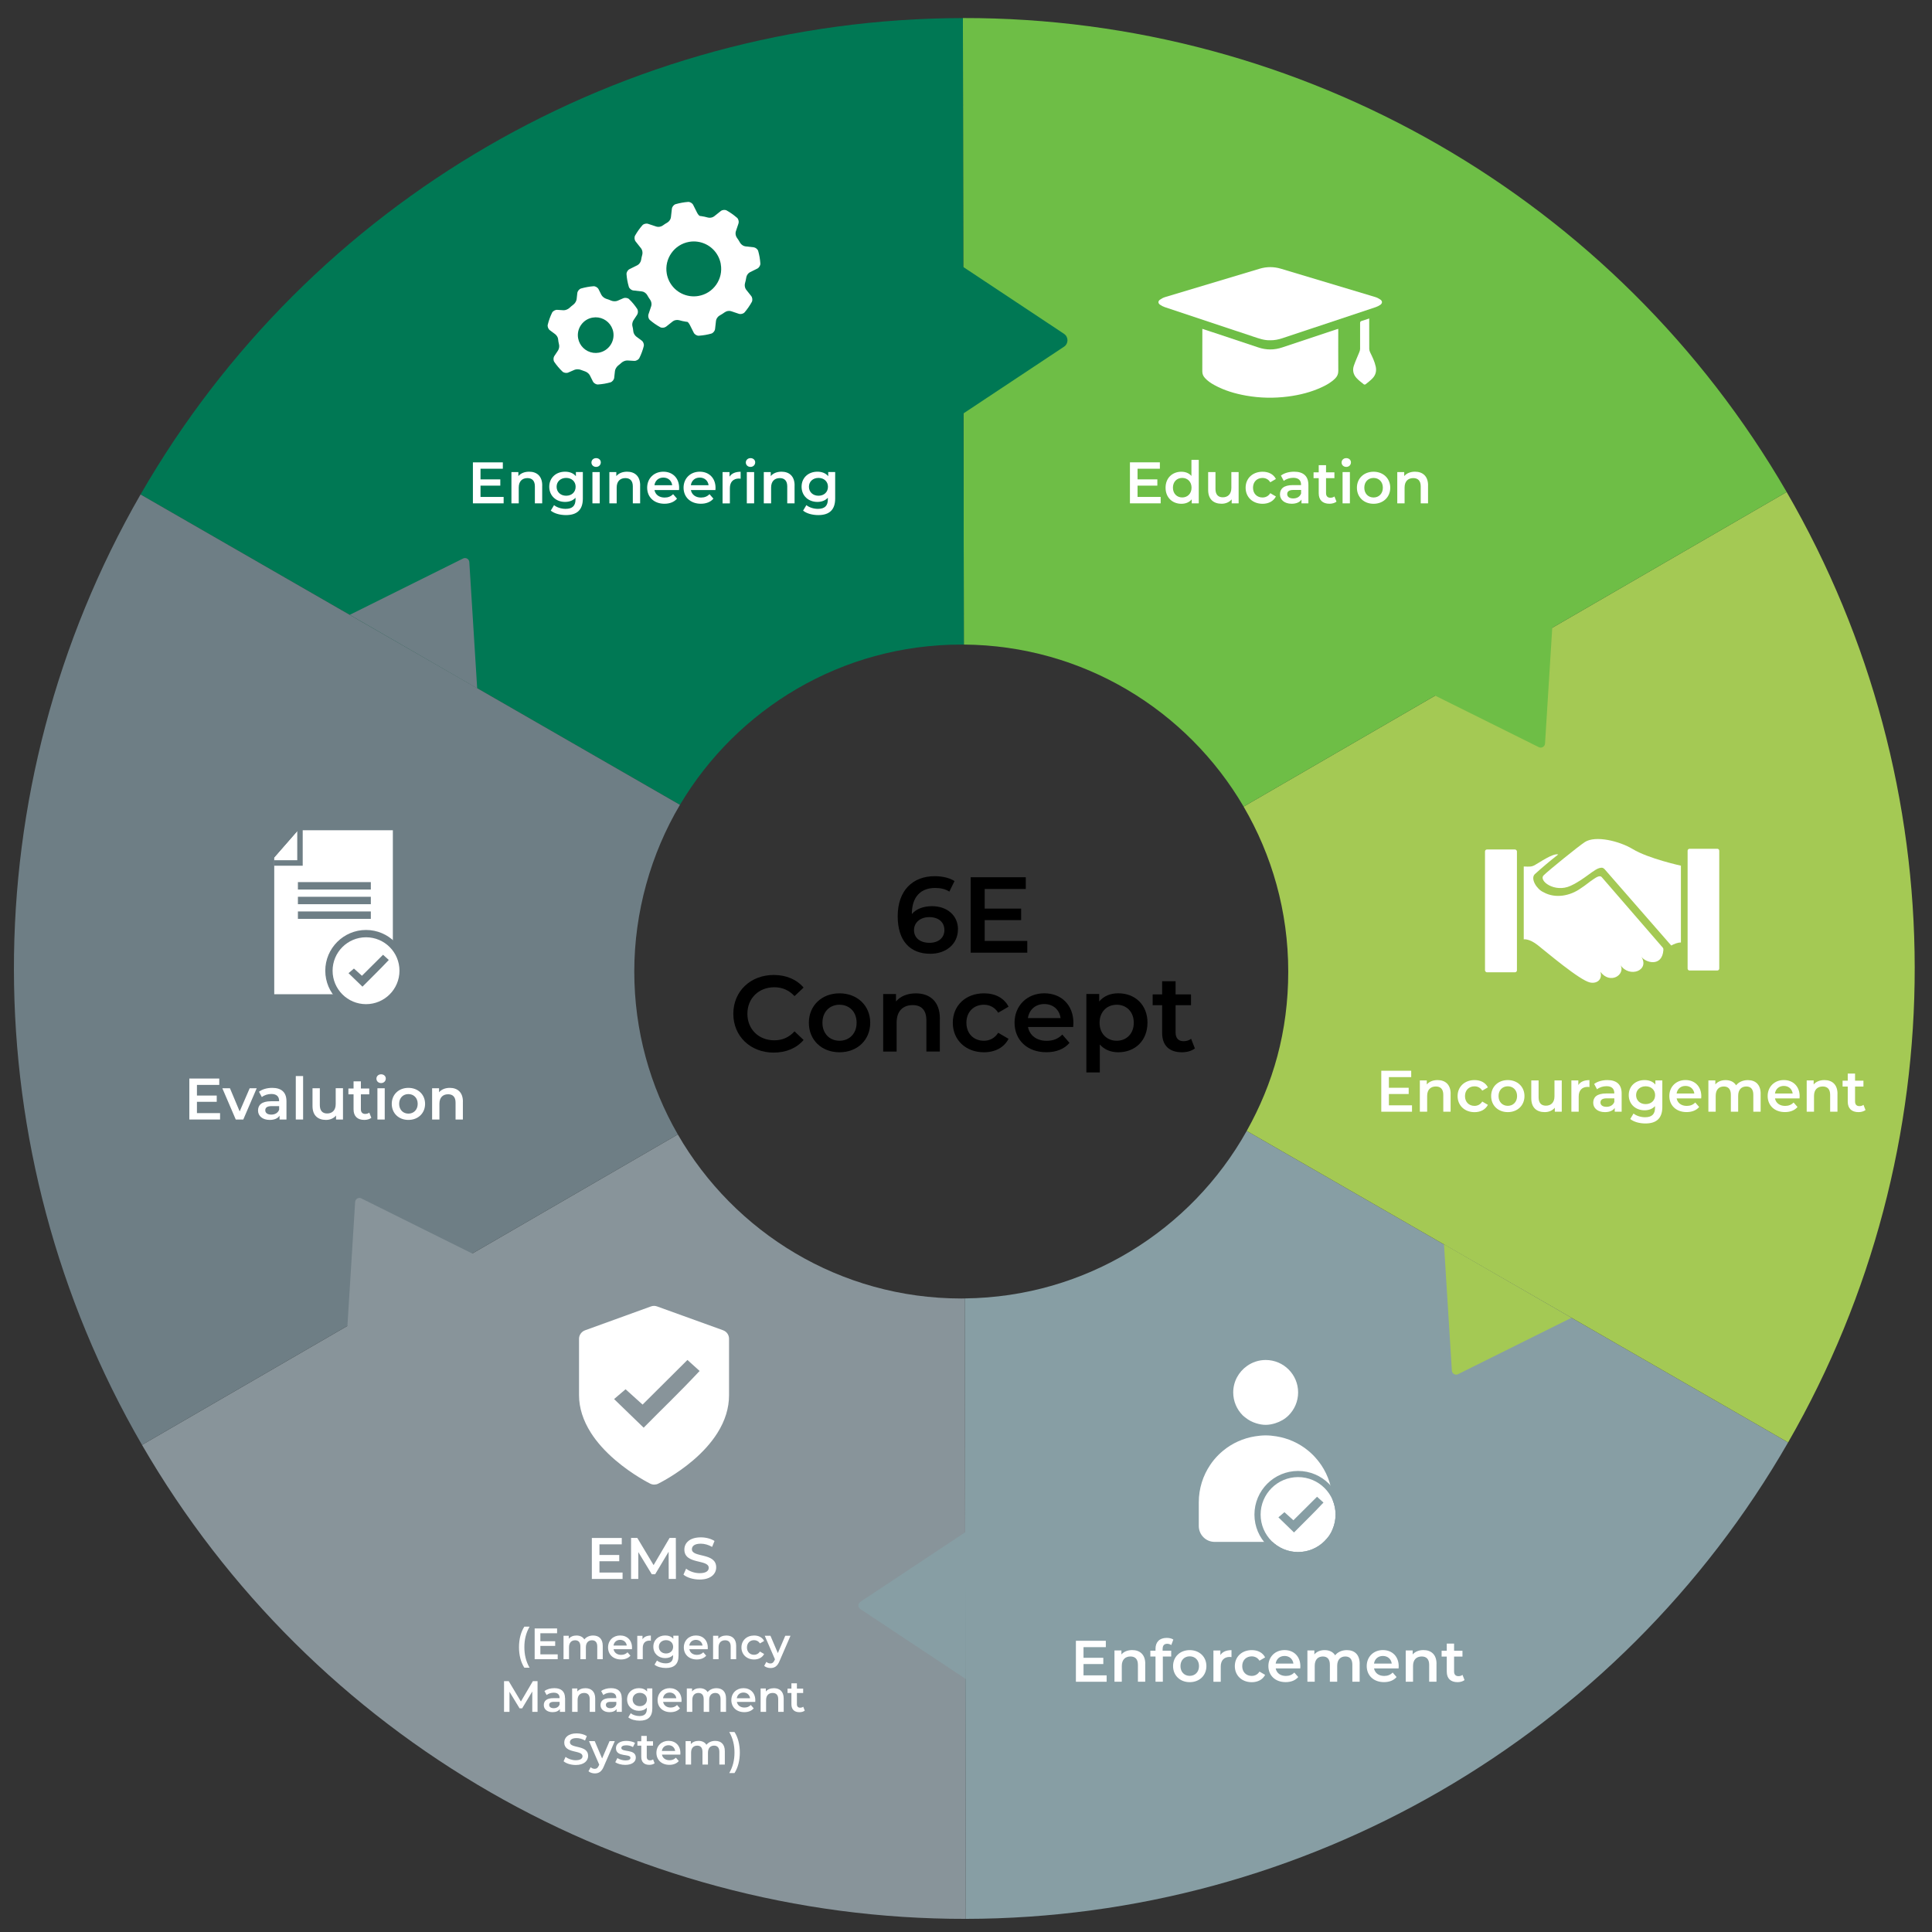 <?xml version="1.0" encoding="UTF-8"?><svg id="Layer_1" xmlns="http://www.w3.org/2000/svg" viewBox="0 0 528.08 528.08"><rect x="0" y="0" width="528.08" height="528.08" fill="#333333" stroke="none"/><defs><style>.cls-1{fill:none;}.cls-2{fill:#007854;}.cls-3{fill:#fff;}.cls-4{fill:#a4c954;}.cls-5{fill:#6e7e85;}.cls-6{fill:#879ea4;}.cls-7{fill:#88949a;}.cls-8{fill:#6ebe46;}</style></defs><polygon class="cls-1" points="405.9 182.25 339.92 220.48 339.92 220.48 405.9 182.25"/><path class="cls-7" d="m185.27,310.08l-146.46,84.86c46.53,80.31,132.36,129.69,225.17,129.55l-.26-169.59c-.33,0-.65.02-.97.02-33.14,0-62.04-18.05-77.48-44.84Z"/><path class="cls-6" d="m488.75,394.26l-147.98-85.14c-15.14,27.06-43.93,45.42-77.06,45.78l.26,169.59c92.81-.14,178.49-49.79,224.78-130.23h0Z"/><path class="cls-4" d="m339.92,220.48c7.74,13.23,12.2,28.62,12.2,45.06s-4.13,30.68-11.35,43.58l147.98,85.14c46.28-80.45,46.13-179.47-.4-259.78l-82.46,47.77-65.98,38.23Z"/><polygon class="cls-4" points="340.78 309.12 488.75 394.26 488.75 394.26 340.78 309.12 340.78 309.12"/><path class="cls-8" d="m339.92,220.48l65.98-38.23,82.46-47.77h0C441.83,54.17,356,4.79,263.19,4.93l.26,171.25c32.63.25,61.08,17.98,76.47,44.29Z"/><polygon class="cls-8" points="405.9 182.25 488.36 134.48 488.36 134.48 405.9 182.25"/><path class="cls-2" d="m262.75,176.17c.23,0,.47.02.7.02l-.26-171.25c-92.81.14-178.49,49.79-224.78,130.23l147.44,84.83c15.57-26.23,44.17-43.82,76.89-43.82Z"/><polygon class="cls-2" points="263.45 176.19 263.19 4.93 263.19 4.93 263.19 4.93 263.45 176.19 263.45 176.19"/><path class="cls-5" d="m185.27,310.08c-7.56-13.12-11.9-28.31-11.9-44.54s4.56-32.21,12.48-45.55L38.41,135.16c-46.28,80.45-46.13,179.47.4,259.78h0s146.46-84.86,146.46-84.86Z"/><rect class="cls-5" x="27.4" y="352.51" width="169.27" height="0" transform="translate(-161.63 103.66) rotate(-30.09)"/><polygon class="cls-3" points="263.58 264.71 263.58 264.71 263.58 264.71 263.58 264.71 263.58 264.71 263.58 264.71"/><polygon class="cls-3" points="263.58 264.71 263.58 264.71 339.92 220.48 339.92 220.48 263.58 264.71 263.58 264.71"/><polygon class="cls-3" points="263.58 264.71 263.58 264.71 185.85 219.99 185.85 219.99 263.58 264.71 263.58 264.71"/><rect class="cls-3" x="263.65" y="264.71" width="0" height="90.19" transform="translate(-.47 .4) rotate(-.09)"/><rect class="cls-3" x="263.58" y="264.71" width="0" height="0" transform="translate(-109.98 263.91) rotate(-45)"/><rect class="cls-3" x="263.58" y="264.71" width="0" height="0"/><polygon class="cls-3" points="263.58 264.71 263.58 264.71 263.58 264.71 340.78 309.12 340.78 309.12 263.58 264.71"/><polygon class="cls-3" points="263.58 264.71 263.58 264.71 263.58 264.71 263.58 264.71"/><polygon class="cls-3" points="263.58 264.71 263.45 176.19 263.45 176.19 263.58 264.71 263.58 264.71 263.58 264.71"/><rect class="cls-3" x="179.17" y="287.4" width="90.51" height="0"/><path class="cls-3" d="m137.66,135.84v1.74h-8.4v-11.2h8.18v1.74h-6.1v2.91h5.41v1.71h-5.41v3.09h6.32Z"/><path class="cls-3" d="m148.2,132.68v4.9h-2v-4.64c0-1.52-.75-2.26-2.03-2.26-1.42,0-2.38.86-2.38,2.58v4.32h-2v-8.55h1.9v1.1c.66-.79,1.7-1.2,2.95-1.2,2.05,0,3.57,1.17,3.57,3.75Z"/><path class="cls-3" d="m159.31,129.03v7.25c0,3.1-1.62,4.51-4.61,4.51-1.6,0-3.19-.42-4.16-1.22l.9-1.5c.75.62,1.97,1.02,3.15,1.02,1.89,0,2.72-.86,2.72-2.59v-.45c-.7.77-1.71,1.14-2.86,1.14-2.45,0-4.32-1.67-4.32-4.15s1.87-4.11,4.32-4.11c1.2,0,2.26.38,2.96,1.23v-1.14h1.9Zm-1.97,4.02c0-1.44-1.09-2.42-2.59-2.42s-2.61.98-2.61,2.42,1.09,2.45,2.61,2.45,2.59-.99,2.59-2.45Z"/><path class="cls-3" d="m161.66,126.42c0-.67.54-1.2,1.28-1.2s1.28.5,1.28,1.15c0,.7-.53,1.25-1.28,1.25s-1.28-.53-1.28-1.2Zm.27,2.61h2v8.55h-2v-8.55Z"/><path class="cls-3" d="m174.97,132.68v4.9h-2v-4.64c0-1.52-.75-2.26-2.03-2.26-1.42,0-2.38.86-2.38,2.58v4.32h-2v-8.55h1.9v1.1c.66-.79,1.7-1.2,2.95-1.2,2.05,0,3.57,1.17,3.57,3.75Z"/><path class="cls-3" d="m185.6,133.95h-6.71c.24,1.25,1.28,2.05,2.77,2.05.96,0,1.71-.3,2.32-.93l1.07,1.23c-.77.91-1.97,1.39-3.44,1.39-2.87,0-4.72-1.84-4.72-4.39s1.87-4.37,4.42-4.37,4.32,1.75,4.32,4.42c0,.16-.02.4-.03.59Zm-6.72-1.33h4.85c-.16-1.23-1.1-2.08-2.42-2.08s-2.24.83-2.43,2.08Z"/><path class="cls-3" d="m195.55,133.95h-6.71c.24,1.25,1.28,2.05,2.77,2.05.96,0,1.71-.3,2.32-.93l1.07,1.23c-.77.91-1.97,1.39-3.44,1.39-2.87,0-4.72-1.84-4.72-4.39s1.87-4.37,4.42-4.37,4.32,1.75,4.32,4.42c0,.16-.02.4-.03.59Zm-6.72-1.33h4.85c-.16-1.23-1.1-2.08-2.42-2.08s-2.24.83-2.43,2.08Z"/><path class="cls-3" d="m202.44,128.94v1.91c-.18-.03-.32-.05-.46-.05-1.52,0-2.48.9-2.48,2.64v4.15h-2v-8.55h1.9v1.25c.58-.9,1.62-1.34,3.04-1.34Z"/><path class="cls-3" d="m203.86,126.42c0-.67.54-1.2,1.28-1.2s1.28.5,1.28,1.15c0,.7-.53,1.25-1.28,1.25s-1.28-.53-1.28-1.2Zm.27,2.61h2v8.55h-2v-8.55Z"/><path class="cls-3" d="m217.18,132.68v4.9h-2v-4.64c0-1.52-.75-2.26-2.03-2.26-1.42,0-2.38.86-2.38,2.58v4.32h-2v-8.55h1.9v1.1c.66-.79,1.7-1.2,2.95-1.2,2.05,0,3.57,1.17,3.57,3.75Z"/><path class="cls-3" d="m228.28,129.03v7.25c0,3.1-1.62,4.51-4.61,4.51-1.6,0-3.19-.42-4.16-1.22l.9-1.5c.75.62,1.97,1.02,3.15,1.02,1.89,0,2.72-.86,2.72-2.59v-.45c-.7.77-1.71,1.14-2.86,1.14-2.45,0-4.32-1.67-4.32-4.15s1.87-4.11,4.32-4.11c1.2,0,2.26.38,2.96,1.23v-1.14h1.9Zm-1.97,4.02c0-1.44-1.09-2.42-2.59-2.42s-2.61.98-2.61,2.42,1.09,2.45,2.61,2.45,2.59-.99,2.59-2.45Z"/><path class="cls-3" d="m317.25,135.83v1.75h-8.4v-11.21h8.18v1.75h-6.1v2.91h5.41v1.71h-5.41v3.09h6.32Z"/><path class="cls-3" d="m327.66,125.7v11.88h-1.92v-1.1c-.67.82-1.66,1.22-2.83,1.22-2.48,0-4.32-1.73-4.32-4.39s1.84-4.37,4.32-4.37c1.1,0,2.08.37,2.75,1.15v-4.39h2Zm-1.97,7.6c0-1.63-1.1-2.67-2.55-2.67s-2.54,1.04-2.54,2.67,1.1,2.67,2.54,2.67,2.55-1.04,2.55-2.67Z"/><path class="cls-3" d="m338.56,129.03v8.55h-1.9v-1.09c-.64.78-1.65,1.2-2.75,1.2-2.19,0-3.68-1.2-3.68-3.78v-4.88h2v4.61c0,1.55.74,2.29,2,2.29,1.39,0,2.34-.87,2.34-2.58v-4.32h2Z"/><path class="cls-3" d="m340.47,133.31c0-2.56,1.92-4.37,4.63-4.37,1.67,0,2.99.69,3.65,1.98l-1.54.9c-.51-.82-1.28-1.18-2.13-1.18-1.47,0-2.59,1.02-2.59,2.67s1.12,2.67,2.59,2.67c.85,0,1.62-.37,2.13-1.18l1.54.9c-.66,1.28-1.98,2-3.65,2-2.71,0-4.63-1.82-4.63-4.39Z"/><path class="cls-3" d="m357.63,132.57v5.01h-1.89v-1.04c-.48.74-1.41,1.15-2.69,1.15-1.95,0-3.19-1.07-3.19-2.56s.96-2.54,3.55-2.54h2.21v-.13c0-1.17-.7-1.86-2.13-1.86-.96,0-1.95.32-2.59.85l-.78-1.46c.91-.71,2.24-1.06,3.62-1.06,2.47,0,3.89,1.17,3.89,3.63Zm-2,2.34v-.99h-2.06c-1.36,0-1.73.51-1.73,1.14,0,.72.61,1.18,1.63,1.18s1.82-.45,2.16-1.33Z"/><path class="cls-3" d="m365.32,137.11c-.48.38-1.2.58-1.92.58-1.87,0-2.95-.99-2.95-2.88v-4.11h-1.41v-1.6h1.41v-1.95h2v1.95h2.29v1.6h-2.29v4.07c0,.83.42,1.28,1.18,1.28.42,0,.82-.11,1.12-.35l.56,1.42Z"/><path class="cls-3" d="m366.7,126.42c0-.67.54-1.2,1.28-1.2s1.28.5,1.28,1.15c0,.71-.53,1.25-1.28,1.25s-1.28-.53-1.28-1.2Zm.27,2.61h2v8.55h-2v-8.55Z"/><path class="cls-3" d="m370.89,133.31c0-2.56,1.92-4.37,4.55-4.37s4.56,1.81,4.56,4.37-1.9,4.39-4.56,4.39-4.55-1.82-4.55-4.39Zm7.09,0c0-1.63-1.09-2.67-2.54-2.67s-2.53,1.04-2.53,2.67,1.09,2.67,2.53,2.67,2.54-1.04,2.54-2.67Z"/><path class="cls-3" d="m390.33,132.68v4.9h-2v-4.64c0-1.52-.75-2.26-2.03-2.26-1.42,0-2.38.86-2.38,2.58v4.32h-2v-8.55h1.9v1.1c.66-.78,1.7-1.2,2.95-1.2,2.05,0,3.57,1.17,3.57,3.75Z"/><path class="cls-3" d="m385.95,302.12v1.75h-8.4v-11.2h8.18v1.74h-6.1v2.91h5.41v1.71h-5.41v3.09h6.32Z"/><path class="cls-3" d="m396.5,298.97v4.9h-2v-4.64c0-1.52-.75-2.26-2.03-2.26-1.42,0-2.38.86-2.38,2.58v4.32h-2v-8.55h1.9v1.1c.66-.78,1.7-1.2,2.95-1.2,2.05,0,3.57,1.17,3.57,3.75Z"/><path class="cls-3" d="m398.41,299.59c0-2.56,1.92-4.37,4.63-4.37,1.67,0,2.99.69,3.65,1.99l-1.54.9c-.51-.82-1.28-1.18-2.13-1.18-1.47,0-2.59,1.02-2.59,2.67s1.12,2.67,2.59,2.67c.85,0,1.62-.37,2.13-1.18l1.54.9c-.66,1.28-1.98,2-3.65,2-2.71,0-4.63-1.83-4.63-4.39Z"/><path class="cls-3" d="m407.58,299.59c0-2.56,1.92-4.37,4.55-4.37s4.56,1.81,4.56,4.37-1.9,4.39-4.56,4.39-4.55-1.83-4.55-4.39Zm7.09,0c0-1.63-1.09-2.67-2.54-2.67s-2.53,1.04-2.53,2.67,1.09,2.67,2.53,2.67,2.54-1.04,2.54-2.67Z"/><path class="cls-3" d="m426.88,295.32v8.55h-1.9v-1.09c-.64.79-1.65,1.2-2.75,1.2-2.19,0-3.68-1.2-3.68-3.78v-4.88h2v4.61c0,1.55.74,2.29,2,2.29,1.39,0,2.34-.86,2.34-2.58v-4.32h2Z"/><path class="cls-3" d="m434.45,295.22v1.91c-.18-.03-.32-.05-.46-.05-1.52,0-2.48.9-2.48,2.64v4.15h-2v-8.55h1.9v1.25c.58-.9,1.62-1.34,3.04-1.34Z"/><path class="cls-3" d="m443.25,298.86v5.01h-1.89v-1.04c-.48.74-1.41,1.15-2.69,1.15-1.95,0-3.19-1.07-3.19-2.56s.96-2.54,3.55-2.54h2.21v-.13c0-1.17-.7-1.86-2.13-1.86-.96,0-1.95.32-2.59.85l-.78-1.46c.91-.7,2.24-1.06,3.62-1.06,2.47,0,3.89,1.17,3.89,3.63Zm-2,2.34v-.99h-2.06c-1.36,0-1.73.51-1.73,1.14,0,.72.61,1.18,1.63,1.18s1.82-.45,2.16-1.33Z"/><path class="cls-3" d="m454.37,295.32v7.25c0,3.11-1.62,4.51-4.61,4.51-1.6,0-3.19-.42-4.16-1.22l.9-1.5c.75.62,1.97,1.02,3.15,1.02,1.89,0,2.72-.86,2.72-2.59v-.45c-.7.77-1.71,1.14-2.86,1.14-2.45,0-4.32-1.67-4.32-4.15s1.87-4.11,4.32-4.11c1.2,0,2.26.38,2.96,1.23v-1.14h1.9Zm-1.97,4.02c0-1.44-1.09-2.42-2.59-2.42s-2.61.98-2.61,2.42,1.09,2.45,2.61,2.45,2.59-.99,2.59-2.45Z"/><path class="cls-3" d="m464.99,300.23h-6.71c.24,1.25,1.28,2.05,2.77,2.05.96,0,1.71-.3,2.32-.93l1.07,1.23c-.77.91-1.97,1.39-3.44,1.39-2.87,0-4.72-1.84-4.72-4.39s1.87-4.37,4.42-4.37,4.32,1.75,4.32,4.42c0,.16-.02.4-.03.59Zm-6.72-1.33h4.85c-.16-1.23-1.1-2.08-2.42-2.08s-2.24.83-2.43,2.08Z"/><path class="cls-3" d="m481.24,298.97v4.9h-2v-4.64c0-1.52-.7-2.26-1.92-2.26-1.31,0-2.22.86-2.22,2.56v4.34h-2v-4.64c0-1.52-.7-2.26-1.92-2.26-1.33,0-2.22.86-2.22,2.56v4.34h-2v-8.55h1.9v1.09c.64-.77,1.63-1.18,2.8-1.18,1.25,0,2.29.46,2.88,1.42.69-.88,1.84-1.42,3.2-1.42,2.06,0,3.51,1.17,3.51,3.75Z"/><path class="cls-3" d="m491.87,300.23h-6.71c.24,1.25,1.28,2.05,2.77,2.05.96,0,1.71-.3,2.32-.93l1.07,1.23c-.77.91-1.97,1.39-3.44,1.39-2.87,0-4.72-1.84-4.72-4.39s1.87-4.37,4.42-4.37,4.32,1.75,4.32,4.42c0,.16-.02.4-.03.59Zm-6.72-1.33h4.85c-.16-1.23-1.1-2.08-2.42-2.08s-2.24.83-2.43,2.08Z"/><path class="cls-3" d="m502.24,298.97v4.9h-2v-4.64c0-1.52-.75-2.26-2.03-2.26-1.42,0-2.38.86-2.38,2.58v4.32h-2v-8.55h1.9v1.1c.66-.78,1.7-1.2,2.95-1.2,2.05,0,3.57,1.17,3.57,3.75Z"/><path class="cls-3" d="m509.92,303.4c-.48.38-1.2.58-1.92.58-1.87,0-2.95-.99-2.95-2.88v-4.11h-1.41v-1.6h1.41v-1.95h2v1.95h2.29v1.6h-2.29v4.07c0,.83.42,1.28,1.18,1.28.42,0,.82-.11,1.12-.35l.56,1.42Z"/><path class="cls-3" d="m60.15,304.25v1.75h-8.4v-11.2h8.18v1.74h-6.1v2.91h5.41v1.71h-5.41v3.09h6.32Z"/><path class="cls-3" d="m70.17,297.45l-3.67,8.55h-2.06l-3.67-8.55h2.08l2.66,6.34,2.74-6.34h1.92Z"/><path class="cls-3" d="m78.3,300.99v5.01h-1.89v-1.04c-.48.74-1.41,1.15-2.69,1.15-1.95,0-3.19-1.07-3.19-2.56s.96-2.54,3.55-2.54h2.21v-.13c0-1.17-.7-1.86-2.13-1.86-.96,0-1.95.32-2.59.85l-.78-1.46c.91-.7,2.24-1.06,3.62-1.06,2.47,0,3.89,1.17,3.89,3.63Zm-2,2.34v-.99h-2.06c-1.36,0-1.73.51-1.73,1.14,0,.72.61,1.18,1.63,1.18s1.82-.45,2.16-1.33Z"/><path class="cls-3" d="m80.85,294.12h2v11.88h-2v-11.88Z"/><path class="cls-3" d="m93.75,297.45v8.55h-1.9v-1.09c-.64.79-1.65,1.2-2.75,1.2-2.19,0-3.68-1.2-3.68-3.78v-4.88h2v4.61c0,1.55.74,2.29,2,2.29,1.39,0,2.34-.86,2.34-2.58v-4.32h2Z"/><path class="cls-3" d="m101.51,305.53c-.48.38-1.2.58-1.92.58-1.87,0-2.95-.99-2.95-2.88v-4.11h-1.41v-1.6h1.41v-1.95h2v1.95h2.29v1.6h-2.29v4.07c0,.83.42,1.28,1.18,1.28.42,0,.82-.11,1.12-.35l.56,1.42Z"/><path class="cls-3" d="m102.89,294.84c0-.67.54-1.2,1.28-1.2s1.28.5,1.28,1.15c0,.7-.53,1.25-1.28,1.25s-1.28-.53-1.28-1.2Zm.27,2.61h2v8.55h-2v-8.55Z"/><path class="cls-3" d="m107.08,301.72c0-2.56,1.92-4.37,4.55-4.37s4.56,1.81,4.56,4.37-1.9,4.39-4.56,4.39-4.55-1.83-4.55-4.39Zm7.09,0c0-1.63-1.09-2.67-2.54-2.67s-2.53,1.04-2.53,2.67,1.09,2.67,2.53,2.67,2.54-1.04,2.54-2.67Z"/><path class="cls-3" d="m126.52,301.1v4.9h-2v-4.64c0-1.52-.75-2.26-2.03-2.26-1.42,0-2.38.86-2.38,2.58v4.32h-2v-8.55h1.9v1.1c.66-.78,1.7-1.2,2.95-1.2,2.05,0,3.57,1.17,3.57,3.75Z"/><path d="m261.84,254.01c0,4.1-3.33,6.69-7.54,6.69-5.63,0-8.93-3.62-8.93-10.25,0-7.07,4.12-10.96,10.11-10.96,2.06,0,4.04.44,5.42,1.33l-1.41,2.89c-1.12-.74-2.48-1-3.92-1-3.89,0-6.33,2.42-6.33,7.1v.03c1.24-1.44,3.21-2.15,5.51-2.15,4.07,0,7.1,2.47,7.1,6.33Zm-3.71.18c0-2.15-1.62-3.51-4.12-3.51s-4.18,1.5-4.18,3.54,1.53,3.48,4.27,3.48c2.39,0,4.04-1.35,4.04-3.51Z"/><path d="m280.79,257.19v3.21h-15.47v-20.62h15.06v3.21h-11.23v5.36h9.96v3.15h-9.96v5.69h11.64Z"/><path d="m200.44,277.1c0-6.16,4.71-10.61,11.05-10.61,3.36,0,6.25,1.21,8.16,3.45l-2.48,2.33c-1.5-1.62-3.36-2.42-5.51-2.42-4.27,0-7.37,3-7.37,7.25s3.09,7.25,7.37,7.25c2.15,0,4.01-.79,5.51-2.45l2.48,2.36c-1.92,2.24-4.8,3.45-8.19,3.45-6.31,0-11.02-4.45-11.02-10.61Z"/><path d="m221.09,279.55c0-4.71,3.54-8.04,8.37-8.04s8.4,3.33,8.4,8.04-3.51,8.07-8.4,8.07-8.37-3.36-8.37-8.07Zm13.05,0c0-3-2-4.92-4.68-4.92s-4.66,1.92-4.66,4.92,2,4.92,4.66,4.92,4.68-1.92,4.68-4.92Z"/><path d="m256.89,278.4v9.02h-3.68v-8.54c0-2.8-1.38-4.15-3.74-4.15-2.62,0-4.39,1.59-4.39,4.74v7.96h-3.68v-15.73h3.51v2.03c1.21-1.44,3.12-2.21,5.42-2.21,3.77,0,6.57,2.15,6.57,6.9Z"/><path d="m260.43,279.55c0-4.71,3.54-8.04,8.52-8.04,3.06,0,5.51,1.27,6.72,3.65l-2.83,1.65c-.94-1.5-2.36-2.18-3.92-2.18-2.71,0-4.77,1.89-4.77,4.92s2.06,4.92,4.77,4.92c1.56,0,2.98-.68,3.92-2.18l2.83,1.65c-1.21,2.36-3.65,3.68-6.72,3.68-4.98,0-8.52-3.36-8.52-8.07Z"/><path d="m293.34,280.72h-12.35c.44,2.3,2.36,3.77,5.1,3.77,1.77,0,3.15-.56,4.27-1.71l1.97,2.27c-1.41,1.68-3.62,2.56-6.33,2.56-5.27,0-8.69-3.39-8.69-8.07s3.45-8.04,8.13-8.04,7.96,3.21,7.96,8.13c0,.29-.03.74-.06,1.09Zm-12.38-2.45h8.93c-.29-2.27-2.03-3.83-4.45-3.83s-4.12,1.53-4.48,3.83Z"/><path d="m313.64,279.55c0,4.89-3.39,8.07-7.98,8.07-2,0-3.77-.68-5.04-2.12v7.63h-3.68v-21.45h3.51v2.06c1.24-1.5,3.06-2.24,5.22-2.24,4.6,0,7.98,3.18,7.98,8.04Zm-3.74,0c0-3-2-4.92-4.66-4.92s-4.69,1.92-4.69,4.92,2.03,4.92,4.69,4.92,4.66-1.92,4.66-4.92Z"/><path d="m326.61,286.56c-.88.71-2.21,1.06-3.54,1.06-3.45,0-5.42-1.83-5.42-5.3v-7.57h-2.59v-2.95h2.59v-3.59h3.68v3.59h4.21v2.95h-4.21v7.48c0,1.53.77,2.36,2.18,2.36.77,0,1.5-.21,2.06-.65l1.03,2.62Z"/><path class="cls-3" d="m302.48,457.93v1.75h-8.4v-11.2h8.18v1.74h-6.1v2.91h5.41v1.71h-5.41v3.09h6.32Z"/><path class="cls-3" d="m313.03,454.77v4.9h-2v-4.64c0-1.52-.75-2.26-2.03-2.26-1.42,0-2.38.86-2.38,2.58v4.32h-2v-8.55h1.9v1.1c.66-.78,1.7-1.2,2.95-1.2,2.05,0,3.57,1.17,3.57,3.75Z"/><path class="cls-3" d="m317.78,450.68v.51h2.35v1.6h-2.29v6.88h-2v-6.88h-1.41v-1.6h1.41v-.54c0-1.79,1.07-2.96,3.06-2.96.69,0,1.36.14,1.81.46l-.56,1.5c-.3-.21-.69-.35-1.1-.35-.83,0-1.26.46-1.26,1.38Z"/><path class="cls-3" d="m320.64,455.4c0-2.56,1.92-4.37,4.55-4.37s4.56,1.81,4.56,4.37-1.9,4.39-4.56,4.39-4.55-1.83-4.55-4.39Zm7.09,0c0-1.63-1.09-2.67-2.54-2.67s-2.53,1.04-2.53,2.67,1.09,2.67,2.53,2.67,2.54-1.04,2.54-2.67Z"/><path class="cls-3" d="m336.61,451.03v1.91c-.18-.03-.32-.05-.46-.05-1.52,0-2.48.9-2.48,2.64v4.15h-2v-8.55h1.9v1.25c.58-.9,1.62-1.34,3.04-1.34Z"/><path class="cls-3" d="m337.52,455.4c0-2.56,1.92-4.37,4.63-4.37,1.67,0,2.99.69,3.65,1.99l-1.54.9c-.51-.82-1.28-1.18-2.13-1.18-1.47,0-2.59,1.02-2.59,2.67s1.12,2.67,2.59,2.67c.85,0,1.62-.37,2.13-1.18l1.54.9c-.66,1.28-1.98,2-3.65,2-2.71,0-4.63-1.83-4.63-4.39Z"/><path class="cls-3" d="m355.4,456.04h-6.71c.24,1.25,1.28,2.05,2.77,2.05.96,0,1.71-.3,2.32-.93l1.07,1.23c-.77.91-1.97,1.39-3.44,1.39-2.87,0-4.72-1.84-4.72-4.39s1.87-4.37,4.42-4.37,4.32,1.75,4.32,4.42c0,.16-.02.4-.03.59Zm-6.72-1.33h4.85c-.16-1.23-1.1-2.08-2.42-2.08s-2.24.83-2.43,2.08Z"/><path class="cls-3" d="m371.64,454.77v4.9h-2v-4.64c0-1.52-.7-2.26-1.92-2.26-1.31,0-2.22.86-2.22,2.56v4.34h-2v-4.64c0-1.52-.7-2.26-1.92-2.26-1.33,0-2.22.86-2.22,2.56v4.34h-2v-8.55h1.9v1.09c.64-.77,1.63-1.18,2.8-1.18,1.25,0,2.29.46,2.88,1.42.69-.88,1.84-1.42,3.2-1.42,2.06,0,3.51,1.17,3.51,3.75Z"/><path class="cls-3" d="m382.28,456.04h-6.71c.24,1.25,1.28,2.05,2.77,2.05.96,0,1.71-.3,2.32-.93l1.07,1.23c-.77.91-1.97,1.39-3.44,1.39-2.87,0-4.72-1.84-4.72-4.39s1.87-4.37,4.42-4.37,4.32,1.75,4.32,4.42c0,.16-.02.4-.03.59Zm-6.72-1.33h4.85c-.16-1.23-1.1-2.08-2.42-2.08s-2.24.83-2.43,2.08Z"/><path class="cls-3" d="m392.64,454.77v4.9h-2v-4.64c0-1.52-.75-2.26-2.03-2.26-1.42,0-2.38.86-2.38,2.58v4.32h-2v-8.55h1.9v1.1c.66-.78,1.7-1.2,2.95-1.2,2.05,0,3.57,1.17,3.57,3.75Z"/><path class="cls-3" d="m400.32,459.21c-.48.38-1.2.58-1.92.58-1.87,0-2.95-.99-2.95-2.88v-4.11h-1.41v-1.6h1.41v-1.95h2v1.95h2.29v1.6h-2.29v4.07c0,.83.42,1.28,1.18,1.28.42,0,.82-.11,1.12-.35l.56,1.42Z"/><path class="cls-3" d="m170.17,429.83v1.75h-8.4v-11.2h8.18v1.74h-6.1v2.91h5.41v1.71h-5.41v3.09h6.32Z"/><path class="cls-3" d="m182.78,431.57l-.02-7.43-3.68,6.15h-.93l-3.68-6.05v7.33h-1.98v-11.2h1.71l4.45,7.43,4.37-7.43h1.71l.02,11.2h-1.97Z"/><path class="cls-3" d="m186.82,430.39l.72-1.62c.9.72,2.32,1.23,3.7,1.23,1.74,0,2.48-.62,2.48-1.46,0-2.42-6.66-.83-6.66-4.99,0-1.81,1.44-3.34,4.51-3.34,1.34,0,2.75.35,3.73.99l-.66,1.62c-1.01-.59-2.11-.88-3.09-.88-1.73,0-2.43.67-2.43,1.52,0,2.38,6.64.83,6.64,4.95,0,1.79-1.46,3.33-4.53,3.33-1.74,0-3.49-.54-4.42-1.34Z"/><path class="cls-3" d="m141.86,450.23c0-2.21.53-4.19,1.46-5.61h1.43c-1,1.75-1.42,3.56-1.42,5.61s.42,3.86,1.42,5.61h-1.43c-.94-1.45-1.46-3.41-1.46-5.61Z"/><path class="cls-3" d="m152.44,452.2v1.31h-6.3v-8.4h6.13v1.31h-4.57v2.18h4.05v1.28h-4.05v2.31h4.74Z"/><path class="cls-3" d="m164.75,449.84v3.67h-1.5v-3.48c0-1.14-.53-1.69-1.44-1.69-.98,0-1.67.65-1.67,1.92v3.25h-1.5v-3.48c0-1.14-.53-1.69-1.44-1.69-1,0-1.67.65-1.67,1.92v3.25h-1.5v-6.4h1.43v.82c.48-.58,1.22-.89,2.1-.89.94,0,1.71.35,2.16,1.07.52-.66,1.38-1.07,2.4-1.07,1.55,0,2.63.88,2.63,2.81Z"/><path class="cls-3" d="m172.73,450.79h-5.02c.18.94.96,1.54,2.07,1.54.72,0,1.28-.23,1.74-.7l.8.92c-.58.68-1.48,1.04-2.58,1.04-2.15,0-3.54-1.38-3.54-3.29s1.4-3.27,3.31-3.27,3.24,1.31,3.24,3.31c0,.12-.01.3-.02.44Zm-5.04-1h3.63c-.12-.92-.83-1.56-1.81-1.56s-1.68.62-1.82,1.56Z"/><path class="cls-3" d="m177.9,447.04v1.43c-.13-.02-.24-.04-.35-.04-1.14,0-1.86.67-1.86,1.98v3.11h-1.5v-6.4h1.43v.94c.43-.67,1.21-1.01,2.28-1.01Z"/><path class="cls-3" d="m185.47,447.11v5.43c0,2.33-1.21,3.38-3.45,3.38-1.2,0-2.39-.31-3.12-.91l.67-1.13c.56.47,1.48.77,2.36.77,1.42,0,2.04-.65,2.04-1.94v-.34c-.53.58-1.28.85-2.15.85-1.83,0-3.24-1.25-3.24-3.11s1.4-3.08,3.24-3.08c.9,0,1.69.29,2.22.92v-.85h1.43Zm-1.48,3.01c0-1.08-.82-1.81-1.94-1.81s-1.96.73-1.96,1.81.82,1.83,1.96,1.83,1.94-.74,1.94-1.83Z"/><path class="cls-3" d="m193.44,450.79h-5.02c.18.94.96,1.54,2.07,1.54.72,0,1.28-.23,1.74-.7l.8.92c-.58.68-1.48,1.04-2.58,1.04-2.15,0-3.54-1.38-3.54-3.29s1.4-3.27,3.31-3.27,3.24,1.31,3.24,3.31c0,.12-.01.3-.02.44Zm-5.04-1h3.63c-.12-.92-.83-1.56-1.81-1.56s-1.68.62-1.82,1.56Z"/><path class="cls-3" d="m201.22,449.84v3.67h-1.5v-3.48c0-1.14-.56-1.69-1.52-1.69-1.07,0-1.79.65-1.79,1.93v3.24h-1.5v-6.4h1.43v.83c.49-.59,1.27-.9,2.21-.9,1.54,0,2.67.88,2.67,2.81Z"/><path class="cls-3" d="m202.66,450.31c0-1.92,1.44-3.27,3.47-3.27,1.25,0,2.24.52,2.73,1.49l-1.15.67c-.38-.61-.96-.89-1.6-.89-1.1,0-1.94.77-1.94,2s.84,2,1.94,2c.64,0,1.21-.28,1.6-.89l1.15.67c-.49.96-1.49,1.5-2.73,1.5-2.03,0-3.47-1.37-3.47-3.29Z"/><path class="cls-3" d="m216.07,447.11l-3,6.92c-.59,1.45-1.4,1.9-2.47,1.9-.64,0-1.31-.22-1.72-.59l.6-1.1c.29.28.7.44,1.1.44.53,0,.84-.25,1.13-.89l.11-.25-2.79-6.43h1.56l2.02,4.74,2.03-4.74h1.44Z"/><path class="cls-3" d="m145.49,467.91v-5.57s-2.77,4.61-2.77,4.61h-.7l-2.76-4.53v5.49h-1.49v-8.4h1.28l3.33,5.57,3.27-5.57h1.28v8.4s-1.46,0-1.46,0Z"/><path class="cls-3" d="m154.46,464.16v3.75h-1.42v-.78c-.36.55-1.06.86-2.01.86-1.46,0-2.39-.8-2.39-1.92s.72-1.91,2.66-1.91h1.65v-.1c0-.88-.53-1.39-1.6-1.39-.72,0-1.46.24-1.94.64l-.59-1.09c.68-.53,1.68-.79,2.71-.79,1.85,0,2.91.88,2.91,2.72Zm-1.5,1.75v-.74h-1.55c-1.02,0-1.3.38-1.3.85,0,.54.46.89,1.22.89s1.37-.33,1.62-1Z"/><path class="cls-3" d="m162.69,464.24v3.67h-1.5v-3.48c0-1.14-.56-1.69-1.52-1.69-1.07,0-1.79.65-1.79,1.93v3.24h-1.5v-6.4h1.43v.83c.49-.59,1.27-.9,2.21-.9,1.54,0,2.67.88,2.67,2.81Z"/><path class="cls-3" d="m169.96,464.16v3.75h-1.42v-.78c-.36.55-1.06.86-2.01.86-1.46,0-2.39-.8-2.39-1.92s.72-1.91,2.66-1.91h1.65v-.1c0-.88-.53-1.39-1.6-1.39-.72,0-1.46.24-1.94.64l-.59-1.09c.68-.53,1.68-.79,2.71-.79,1.85,0,2.91.88,2.91,2.72Zm-1.5,1.75v-.74h-1.55c-1.02,0-1.3.38-1.3.85,0,.54.46.89,1.22.89s1.37-.33,1.62-1Z"/><path class="cls-3" d="m178.3,461.51v5.43c0,2.33-1.21,3.38-3.45,3.38-1.2,0-2.39-.31-3.12-.91l.67-1.13c.56.47,1.48.77,2.36.77,1.42,0,2.04-.65,2.04-1.94v-.34c-.53.58-1.28.85-2.15.85-1.83,0-3.24-1.25-3.24-3.11s1.4-3.08,3.24-3.08c.9,0,1.69.29,2.22.92v-.85h1.43Zm-1.48,3.01c0-1.08-.82-1.81-1.94-1.81s-1.96.73-1.96,1.81.82,1.83,1.96,1.83,1.94-.74,1.94-1.83Z"/><path class="cls-3" d="m186.27,465.19h-5.02c.18.94.96,1.54,2.07,1.54.72,0,1.28-.23,1.74-.7l.8.92c-.58.68-1.48,1.04-2.58,1.04-2.15,0-3.54-1.38-3.54-3.29s1.4-3.27,3.31-3.27,3.24,1.31,3.24,3.31c0,.12-.01.3-.02.44Zm-5.04-1h3.63c-.12-.92-.83-1.56-1.81-1.56s-1.68.62-1.82,1.56Z"/><path class="cls-3" d="m198.45,464.24v3.67h-1.5v-3.48c0-1.14-.53-1.69-1.44-1.69-.98,0-1.67.65-1.67,1.92v3.25h-1.5v-3.48c0-1.14-.53-1.69-1.44-1.69-1,0-1.67.65-1.67,1.92v3.25h-1.5v-6.4h1.43v.82c.48-.58,1.22-.89,2.1-.89.94,0,1.72.35,2.16,1.07.52-.66,1.38-1.07,2.4-1.07,1.55,0,2.63.88,2.63,2.81Z"/><path class="cls-3" d="m206.43,465.19h-5.02c.18.94.96,1.54,2.07,1.54.72,0,1.28-.23,1.74-.7l.8.92c-.58.68-1.48,1.04-2.58,1.04-2.15,0-3.54-1.38-3.54-3.29s1.4-3.27,3.31-3.27,3.24,1.31,3.24,3.31c0,.12-.01.3-.02.44Zm-5.04-1h3.63c-.12-.92-.83-1.56-1.81-1.56s-1.68.62-1.82,1.56Z"/><path class="cls-3" d="m214.21,464.24v3.67h-1.5v-3.48c0-1.14-.56-1.69-1.52-1.69-1.07,0-1.79.65-1.79,1.93v3.24h-1.5v-6.4h1.43v.83c.49-.59,1.27-.9,2.21-.9,1.54,0,2.67.88,2.67,2.81Z"/><path class="cls-3" d="m219.97,467.57c-.36.29-.9.43-1.44.43-1.4,0-2.21-.74-2.21-2.16v-3.08h-1.06v-1.2h1.06v-1.46h1.5v1.46h1.71v1.2h-1.71v3.05c0,.62.31.96.89.96.31,0,.61-.08.84-.26l.42,1.07Z"/><path class="cls-3" d="m154.05,481.42l.54-1.21c.67.54,1.74.92,2.77.92,1.31,0,1.86-.47,1.86-1.09,0-1.81-4.99-.62-4.99-3.74,0-1.36,1.08-2.51,3.38-2.51,1.01,0,2.06.26,2.79.74l-.49,1.21c-.76-.44-1.58-.66-2.31-.66-1.3,0-1.82.5-1.82,1.14,0,1.79,4.98.62,4.98,3.71,0,1.34-1.09,2.5-3.39,2.5-1.31,0-2.61-.41-3.31-1.01Z"/><path class="cls-3" d="m168.04,475.91l-3,6.92c-.59,1.45-1.4,1.9-2.47,1.9-.64,0-1.31-.22-1.72-.59l.6-1.1c.29.28.7.44,1.1.44.53,0,.84-.25,1.13-.89l.11-.25-2.79-6.43h1.56l2.02,4.74,2.03-4.74h1.44Z"/><path class="cls-3" d="m168.17,481.68l.58-1.14c.56.37,1.43.64,2.23.64.95,0,1.34-.26,1.34-.71,0-1.22-3.96-.07-3.96-2.63,0-1.21,1.09-2,2.82-2,.85,0,1.82.2,2.4.55l-.58,1.14c-.61-.36-1.22-.48-1.83-.48-.91,0-1.34.3-1.34.72,0,1.3,3.96.14,3.96,2.65,0,1.2-1.1,1.98-2.9,1.98-1.07,0-2.13-.31-2.71-.72Z"/><path class="cls-3" d="m178.93,481.96c-.36.29-.9.43-1.44.43-1.4,0-2.21-.74-2.21-2.16v-3.08h-1.06v-1.2h1.06v-1.46h1.5v1.46h1.71v1.2h-1.71v3.05c0,.62.31.96.89.96.31,0,.61-.08.84-.26l.42,1.07Z"/><path class="cls-3" d="m185.95,479.59h-5.02c.18.94.96,1.54,2.07,1.54.72,0,1.28-.23,1.74-.7l.8.92c-.58.68-1.48,1.04-2.58,1.04-2.15,0-3.54-1.38-3.54-3.29s1.4-3.27,3.31-3.27,3.24,1.31,3.24,3.31c0,.12-.01.3-.02.44Zm-5.04-1h3.63c-.12-.92-.83-1.56-1.81-1.56s-1.68.62-1.82,1.56Z"/><path class="cls-3" d="m198.12,478.64v3.67h-1.5v-3.48c0-1.14-.53-1.69-1.44-1.69-.98,0-1.67.65-1.67,1.92v3.25h-1.5v-3.48c0-1.14-.53-1.69-1.44-1.69-1,0-1.67.65-1.67,1.92v3.25h-1.5v-6.4h1.43v.82c.48-.58,1.22-.89,2.1-.89.94,0,1.72.35,2.16,1.07.52-.66,1.38-1.07,2.4-1.07,1.55,0,2.63.88,2.63,2.81Z"/><path class="cls-3" d="m199.33,484.64c1-1.75,1.43-3.56,1.43-5.61s-.43-3.86-1.43-5.61h1.43c.95,1.43,1.46,3.41,1.46,5.61s-.52,4.16-1.46,5.61h-1.43Z"/><path class="cls-3" d="m201.45,59.52c-.11-.09-.21-.18-.33-.27-.34-.29-.7-.57-1.08-.83-.46-.32-.93-.62-1.41-.89-.47-.26-1.19-.18-1.61.15l-1.85,1.47c-.42.33-1.16.46-1.68.31-.59-.17-1.2-.3-1.83-.39-.11-.01-.23-.03-.34-.04-.19-.02-.54-.42-.78-.89l-1.07-2.13c-.24-.48-.86-.86-1.4-.82-.55.04-1.1.11-1.65.21-.59.1-1.17.24-1.74.4-.51.15-.97.72-1.03,1.25l-.27,2.37c-.06.53-.5,1.15-.97,1.41-.44.25-.88.53-1.29.83-.43.31-1.18.45-1.68.28l-2.29-.76c-.51-.17-1.22,0-1.57.4-.39.44-.75.91-1.1,1.4-.32.46-.62.93-.89,1.41-.26.47-.18,1.19.15,1.61l1.51,1.91c.33.42.45,1.16.31,1.68-.14.49-.25.99-.33,1.5-.09.53-.52,1.15-.99,1.39l-2.17,1.08c-.48.24-.86.86-.82,1.4.04.55.11,1.1.21,1.66.11.59.24,1.17.41,1.74.15.52.72.97,1.25,1.03l2.37.27c.53.06,1.14.5,1.4.97.26.46.53.9.84,1.33.31.43.45,1.18.28,1.69l-.76,2.26c-.11.33-.07.74.07,1.09,0,0,0,0,0,0,.02.06.05.12.08.17,0,.01.02.03.03.05.02.04.05.08.08.11.04.05.09.1.13.14.42.36.85.7,1.31,1.02.49.34,1,.66,1.51.94.47.26,1.19.17,1.62-.16l1.83-1.45c.42-.33,1.16-.45,1.68-.31.63.18,1.28.33,1.96.43.1.01.2.03.3.03.16.01.49.41.73.89l1.04,2.07c.24.48.86.86,1.4.83.59-.04,1.18-.11,1.77-.21.55-.09,1.1-.22,1.63-.37.51-.15.97-.72,1.03-1.25l.26-2.28c.06-.53.5-1.14.97-1.4.5-.28.98-.58,1.45-.92.43-.32,1.17-.45,1.68-.28l2.15.72c.51.17,1.22,0,1.57-.41.36-.42.7-.86,1.02-1.32.34-.49.66-1,.94-1.51.26-.47.17-1.2-.16-1.62l-1.4-1.76c-.33-.42-.45-1.16-.31-1.68.16-.55.28-1.11.37-1.67.08-.53.5-1.15.99-1.39l2.02-1c.48-.24.86-.86.83-1.39-.04-.59-.11-1.18-.21-1.77-.1-.55-.22-1.09-.37-1.62-.14-.52-.72-.97-1.25-1.04l-2.29-.26c-.53-.06-1.14-.5-1.41-.97-.27-.49-.57-.96-.9-1.41-.31-.43-.45-1.17-.28-1.68l.73-2.18c.13-.38.06-.88-.15-1.26,0-.01-.02-.03-.02-.04-.03-.05-.06-.09-.09-.13-.04-.05-.09-.1-.14-.15Zm-4.44,12.69c.35,1.97-.1,3.96-1.24,5.6-1.15,1.64-2.87,2.74-4.84,3.08-.78.14-1.58.15-2.35.04-3.22-.46-5.77-2.92-6.33-6.13-.71-4.07,2.02-7.97,6.09-8.69.79-.14,1.58-.15,2.35-.04,3.22.46,5.77,2.92,6.33,6.13Z"/><path class="cls-3" d="m171.82,81.66s-.07-.04-.1-.06c-.02-.01-.04-.03-.06-.03-.05-.02-.1-.05-.15-.06,0,0-.01,0-.02,0-.06-.02-.12-.04-.18-.05-.32-.07-.66-.06-.94.06l-1.59.69c-.49.21-1.26.17-1.75-.05-.41-.19-.84-.34-1.28-.47-.51-.15-1.13-.62-1.37-1.09l-.77-1.54c-.24-.48-.86-.86-1.4-.82-.55.04-1.1.11-1.65.21-.59.1-1.17.24-1.73.4-.51.15-.97.72-1.03,1.25l-.19,1.69c-.06.53-.48,1.18-.92,1.5-.36.27-.71.56-1.04.87-.39.37-1.1.67-1.63.64l-1.72-.11c-.53-.03-1.18.32-1.41.8-.24.5-.46,1.01-.65,1.54-.2.56-.38,1.13-.52,1.71-.13.52.14,1.2.57,1.52l1.43,1.06c.43.32.79.91.82,1.33.02.25.05.5.1.75.05.27.11.54.17.81.12.45,0,1.16-.29,1.6l-1,1.5c-.2.3-.27.74-.2,1.12,0,.02,0,.04.01.07,0,.03.02.07.03.1,0,.04.02.07.03.1,0,.02.02.05.03.07.03.06.05.11.09.16.31.45.64.9,1.01,1.33.38.46.79.89,1.22,1.3.38.37,1.11.48,1.6.26l1.7-.74c.49-.21,1.27-.18,1.76.03.34.14.69.27,1.05.38.51.15,1.13.62,1.37,1.09l.84,1.68c.24.48.86.86,1.39.83.59-.04,1.18-.11,1.77-.21.55-.1,1.1-.22,1.63-.37.51-.15.97-.72,1.03-1.25l.21-1.88c.06-.53.49-1.18.91-1.5.3-.22.58-.46.86-.72.39-.37,1.11-.66,1.64-.63l1.86.11c.53.03,1.18-.32,1.41-.8.26-.53.5-1.07.7-1.64.19-.53.36-1.06.49-1.59.13-.52-.13-1.2-.57-1.52l-1.46-1.08c-.43-.32-.78-.94-.82-1.4-.03-.27-.06-.54-.11-.82-.04-.25-.1-.5-.16-.74-.1-.4.03-1.09.32-1.53l.98-1.48c.1-.16.17-.35.2-.55h0c.03-.18.03-.36,0-.55,0-.02,0-.03-.01-.06-.01-.06-.03-.13-.05-.19,0-.02-.01-.05-.02-.06-.03-.08-.07-.15-.11-.22-.33-.49-.68-.97-1.07-1.43-.36-.43-.74-.84-1.14-1.22-.04-.04-.09-.08-.14-.12Zm-4.19,9.09c.46,2.65-1.31,5.18-3.96,5.65-.51.09-1.02.1-1.53.03-2.09-.3-3.75-1.9-4.12-3.98-.23-1.28.06-2.58.81-3.64.75-1.07,1.86-1.78,3.15-2,.51-.09,1.03-.1,1.53-.03,2.09.3,3.75,1.9,4.12,3.98Z"/><polygon class="cls-3" points="81.54 226.94 74.96 234.47 74.96 271.76 107.38 271.76 107.38 226.94 81.54 226.94"/><polygon class="cls-3" points="74.96 234.47 81.47 234.5 81.54 226.94 74.96 234.47"/><polygon class="cls-5" points="82.74 236.63 74.88 236.63 74.88 235.13 81.25 235.13 81.25 226.6 82.74 226.6 82.74 236.63"/><rect class="cls-5" x="81.43" y="241.11" width="19.93" height="2.03"/><rect class="cls-5" x="81.43" y="245.12" width="19.93" height="2.03"/><rect class="cls-5" x="81.43" y="249.13" width="19.93" height="2.03"/><path class="cls-3" d="m100.06,275.46c-5.59,0-10.14-4.55-10.14-10.14s4.55-10.14,10.14-10.14,10.14,4.55,10.14,10.14-4.55,10.14-10.14,10.14Z"/><path class="cls-5" d="m100.05,256.19c5.05,0,9.14,4.09,9.14,9.14s-4.09,9.14-9.14,9.14-9.14-4.09-9.14-9.14,4.09-9.14,9.14-9.14m0-2c-6.14,0-11.14,5-11.14,11.14s5,11.14,11.14,11.14,11.14-5,11.14-11.14-5-11.14-11.14-11.14h0Z"/><path class="cls-5" d="m99.06,269.68c-1.29-1.25-2.46-2.38-3.8-3.68.45-.38.91-.78,1.48-1.26.7.63,1.37,1.24,2.19,1.97,2.17-2.16,3.55-3.53,5.77-5.74.54.48.99.9,1.57,1.42-2.72,2.9-4.67,4.72-7.19,7.29Z"/><path class="cls-3" d="m347.11,93c-1.53.06-3.03-.49-4.54-.99-8.06-2.68-16.12-5.36-24.17-8.05-.48-.16-.94-.4-1.35-.69-.54-.39-.55-.96,0-1.35.43-.31.93-.57,1.43-.72,8.6-2.6,17.21-5.17,25.82-7.75,1.94-.58,3.88-.58,5.82,0,8.58,2.58,17.16,5.14,25.74,7.73.51.15,1.01.4,1.44.7.6.42.58,1.02-.01,1.44-.39.27-.83.49-1.28.64-8.5,2.84-17,5.66-25.5,8.49-1.07.36-2.17.58-3.4.56Z"/><path class="cls-3" d="m328.64,89.88c.92.3,1.78.58,2.63.87,4.22,1.4,8.44,2.79,12.65,4.21,2.19.74,4.37.74,6.57,0,4.91-1.64,9.81-3.27,14.72-4.9.18-.06.35-.11.58-.18,0,.22,0,.38,0,.54,0,3.66-.02,7.33.01,10.99,0,.83-.29,1.47-.85,2.03-1.01,1.02-2.24,1.73-3.52,2.33-2.98,1.41-6.14,2.2-9.39,2.62-3.82.49-7.63.42-11.42-.25-3.04-.54-5.99-1.4-8.71-2.9-.95-.52-1.84-1.12-2.58-1.94-.47-.52-.71-1.1-.7-1.82.02-3.69.01-7.38.01-11.08,0-.16,0-.31,0-.53Z"/><path class="cls-3" d="m374.25,87.06c0,.25,0,.42,0,.59,0,2.55,0,5.11.01,7.66,0,.33.09.69.24.99.62,1.26,1.23,2.51,1.53,3.89.26,1.18,0,2.26-.8,3.14-.58.64-1.3,1.16-1.97,1.71-.11.09-.39.1-.49.01-.7-.57-1.44-1.1-2.03-1.77-.84-.94-1.1-2.11-.69-3.31.43-1.26,1-2.48,1.5-3.72.11-.28.21-.58.21-.87.02-2.35.02-4.7,0-7.05,0-.36.1-.51.45-.61.66-.18,1.3-.42,2.04-.67Z"/><path class="cls-3" d="m433.17,230.18c-1.73,1.13-9.92,7.76-11.24,9.08-1.47,1.48,3.03,4.86,7.37,2.86,3.86-1.77,6.48-4.71,8.17-4.91.36-.06.59-.09,1.05.29l18.28,20.94c.81-.44,1.82-.85,2.65-.82v-21s-8.88-1.93-13.18-4.54c-3.57-2.17-10.18-3.81-13.09-1.91Z"/><path class="cls-3" d="m419.6,236.42c-1.04.56-1.47.47-3.11.42v19.92s1.45-.3,3.84,1.59c2.4,1.89,11.49,9.63,14.3,10.2,1.92.39,3.42-.85,2.82-2.91,2.64,3.51,6.78.86,5.54-1.78,2.37,3.47,8.02,1.47,5.63-2.39,1.04,1.62,5.67,3.03,6.04-1.78.02-.29-.03-.5-.17-.67l-16.69-19.28c-.49-.55-1.41,0-2.16.51-1.22.78-2.31,1.78-3.54,2.54-2.89,2.1-7.01,2.9-10.23,1.07-1.79-.77-3.61-3.66-2.38-4.9,2.06-1.87,4.14-3.62,6.43-5.41-1.44-.41-5.15,2.23-6.33,2.86Z"/><path class="cls-3" d="m461.81,232h7.59c.29,0,.53.24.53.53v32.21c0,.29-.24.53-.53.53h-7.59c-.29,0-.53-.24-.53-.53v-32.21c0-.29.24-.53.53-.53Z"/><rect class="cls-3" x="405.9" y="232.19" width="8.73" height="33.57" rx=".54" ry=".54"/><path class="cls-3" d="m197.66,363.61l-18.06-6.52c-.27-.1-.55-.15-.83-.15s-.57.05-.84.15l-18,6.52c-.97.35-1.66,1.28-1.66,2.31v15.44c0,3.45,1.11,6.9,3.23,10.25,1.63,2.57,3.89,5.09,6.69,7.49,4.68,4.01,9.33,6.33,9.53,6.43.34.17.72.26,1.1.26s.74-.08,1.08-.25c.2-.1,4.84-2.37,9.53-6.37,2.8-2.39,5.03-4.91,6.66-7.49,2.12-3.36,3.18-6.83,3.18-10.31v-15.44c0-1.04-.63-1.96-1.61-2.31Z"/><path class="cls-7" d="m175.94,390.24c-2.75-2.66-5.23-5.07-8.09-7.83.95-.82,1.94-1.66,3.14-2.68,1.5,1.35,2.92,2.63,4.65,4.19,4.62-4.6,7.55-7.52,12.26-12.2,1.14,1.03,2.11,1.91,3.33,3.01-5.79,6.18-9.92,10.04-15.3,15.51Z"/><path class="cls-3" d="m361.11,400.41c-.66-.97-1.41-1.88-2.23-2.71-.41-.41-.85-.81-1.3-1.18-2.46-2.03-5.47-3.41-8.76-3.93-.94-.15-1.89-.25-2.87-.25s-1.93.1-2.87.25c-3.29.52-6.3,1.9-8.76,3.93-.45.37-.88.77-1.3,1.18-.83.83-1.58,1.73-2.23,2.71-1.97,2.92-3.12,6.44-3.12,10.22v6.49c0,.3.03.59.09.87.12.57.34,1.09.65,1.55.31.46.71.86,1.17,1.17.23.16.48.29.74.4.52.22,1.09.34,1.69.34h27.89c.6,0,1.17-.12,1.69-.34.26-.11.51-.24.74-.4.46-.31.86-.71,1.17-1.17.31-.46.54-.99.65-1.55.06-.28.09-.58.09-.87v-6.49c0-3.79-1.15-7.3-3.12-10.22Z"/><path class="cls-3" d="m345.95,371.73c-1.91,0-3.66.61-5.11,1.64-2.27,1.61-3.76,4.24-3.76,7.23,0,1.22.25,2.39.7,3.45.45,1.06,1.1,2.02,1.9,2.82.23.23.49.41.74.61.85.69,1.83,1.21,2.9,1.54.84.26,1.71.44,2.63.44s1.79-.18,2.63-.44c1.38-.43,2.64-1.15,3.64-2.15.8-.8,1.45-1.76,1.9-2.82.45-1.06.7-2.23.7-3.45,0-4.9-3.97-8.87-8.87-8.87Z"/><circle class="cls-3" cx="354.81" cy="413.99" r="10.24"/><path class="cls-6" d="m354.81,403.74c5.66,0,10.24,4.59,10.24,10.24s-4.59,10.24-10.24,10.24-10.24-4.59-10.24-10.24,4.59-10.24,10.24-10.24m0-1.68c-6.58,0-11.93,5.35-11.93,11.93s5.35,11.93,11.93,11.93,11.93-5.35,11.93-11.93-5.35-11.93-11.93-11.93h0Z"/><path class="cls-6" d="m353.69,418.87c-1.45-1.4-2.76-2.67-4.26-4.13.5-.43,1.03-.88,1.65-1.41.79.71,1.54,1.39,2.45,2.21,2.44-2.42,3.98-3.96,6.46-6.43.6.54,1.11,1.01,1.76,1.59-3.05,3.26-5.23,5.3-8.06,8.18Z"/><path class="cls-2" d="m290.84,91.25l-27.66-18.35v40.21l27.66-18.35c1.25-.83,1.25-2.67,0-3.5Z"/><path class="cls-6" d="m235.17,437.83l28.81-19.11v40.21s-28.81-19.11-28.81-19.11c-.71-.47-.71-1.51,0-1.98Z"/><path class="cls-8" d="m422.31,203.24l2.15-34.51-34.82,20.1,30.96,15.39c.76.38,1.66-.14,1.71-.99Z"/><path class="cls-5" d="m128.28,153.64l2.15,34.51-34.82-20.1,30.96-15.39c.76-.38,1.66.14,1.71.99Z"/><path class="cls-4" d="m398.55,375.6l30.96-15.39-34.82-20.1,2.15,34.51c.05.85.95,1.37,1.71.99Z"/><path class="cls-7" d="m98.78,327.57l30.96,15.39-34.82,20.1,2.15-34.51c.05-.85.95-1.37,1.71-.99Z"/></svg>